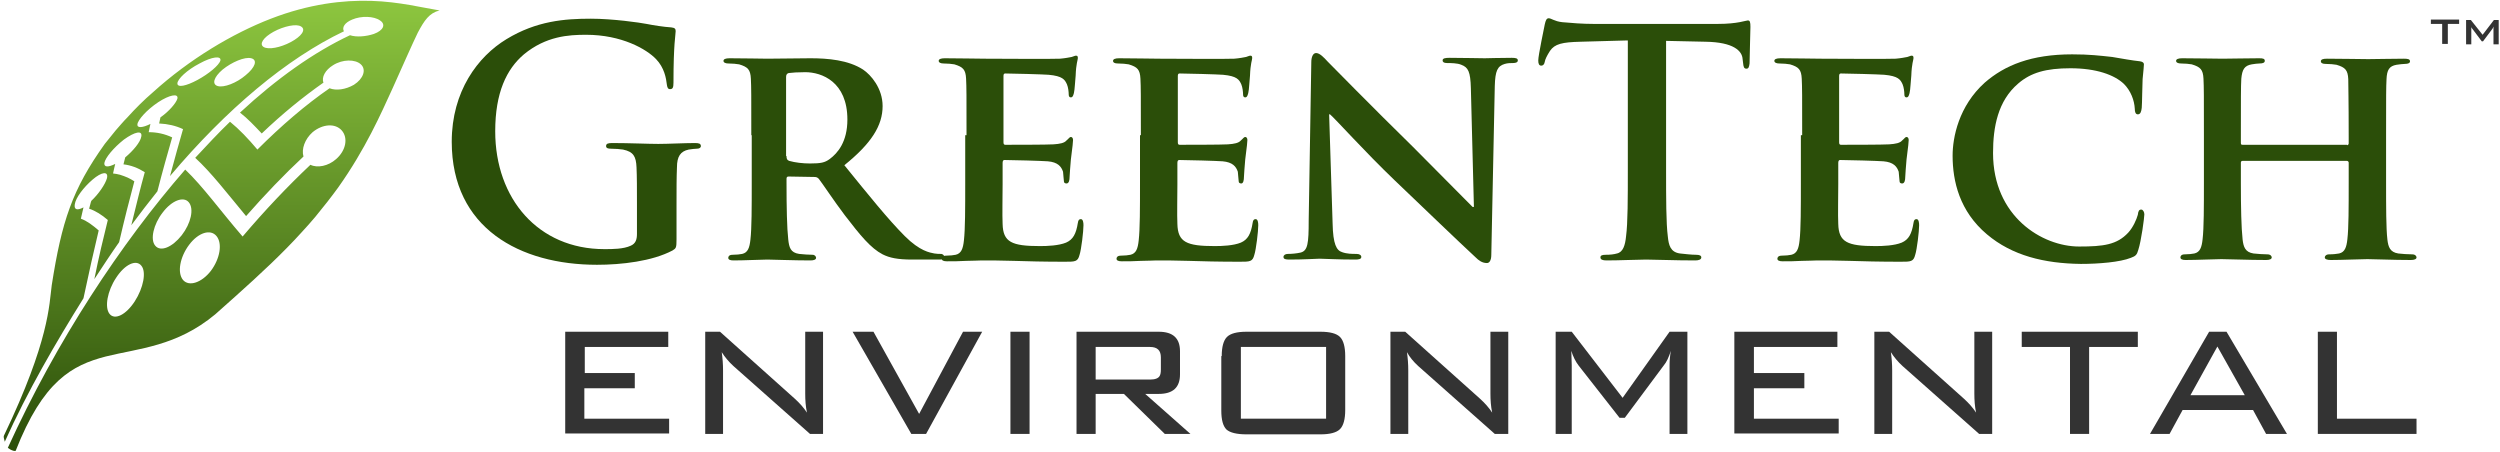 <svg width="575" height="104" viewBox="0 0 575 104" fill="none" xmlns="http://www.w3.org/2000/svg">
<path d="M50.1 19.8C51.5 20.2 54.4 19.1 56.5 17.3C58.7 15.5 59.3 13.8 57.8 13.4C56.3 13 53.3 14.3 51.2 16C49.1 17.8 48.7 19.4 50.1 19.8ZM40.8 19.2C40.8 20.2 42.8 19.8 45.4 18.4C48 17 50.4 15 50.7 13.9C50.9 12.8 48.8 13 45.9 14.6C43 16.1 40.8 18.2 40.8 19.2ZM62.1 7.8C60 9.2 59.6 10.6 61.1 11C62.6 11.4 65.5 10.6 67.7 9.2C69.9 7.8 70.4 6.4 68.8 5.9C67.3 5.5 64.2 6.4 62.1 7.8ZM2.4 103.4C2.1 103.2 1.8 103 1.8 103C13 78.4 27.8 56 42.6 39C46.7 42.9 50.7 48.5 55.8 54.4C60.9 48.4 66.1 42.9 71.4 37.9C73 38.7 75.5 38.2 77.3 36.6C79.6 34.6 80.1 31.7 78.6 30C77.1 28.3 74.2 28.5 71.9 30.4C70.1 32 69.3 34.3 69.8 36C65.4 40.1 60.9 44.8 56.6 49.7C52.2 44.4 48.6 39.7 44.9 36.3C47.6 33.4 50.2 30.6 52.9 28C55 29.7 57.1 31.9 59.2 34.4C64.7 28.9 70.3 24.1 75.8 20.3C77.3 20.9 79.5 20.6 81.4 19.5C83.6 18.1 84.3 16 83 14.8C81.7 13.6 78.8 13.6 76.6 15C74.8 16.1 73.9 17.8 74.4 19C69.7 22.3 64.9 26.2 60.2 30.7C58.5 28.9 56.9 27.2 55.2 25.9C63.6 18.1 72.2 12 80.5 8.1C82 8.6 84.2 8.4 86 7.8C88.2 7 88.8 5.6 87.4 4.7C86 3.7 83.1 3.6 81 4.5C79.3 5.2 78.6 6.3 79.1 7.2C65.9 13.5 52.1 25.1 39.1 40.5C40.2 36.4 41.2 32.8 42.1 29.7C40.4 28.9 38.6 28.5 36.6 28.4C36.7 27.9 36.8 27.5 36.9 27C38.9 25.6 40.5 23.7 40.8 22.7C41.1 21.4 39 21.8 36.4 23.5C33.7 25.3 31.7 27.6 31.6 28.6C31.5 29.5 32.8 29.4 34.6 28.5C34.5 29.1 34.3 29.7 34.2 30.4C36.1 30.4 37.9 30.8 39.6 31.6C38.6 35.1 37.4 39.3 36.2 44C34.2 46.5 32.2 49.1 30.2 51.8C31.3 47.3 32.3 43.2 33.3 39.6C31.7 38.6 30.1 38 28.4 37.8C28.5 37.3 28.7 36.7 28.8 36.2C30.6 34.7 32.3 32.7 32.5 31.4C32.8 29.9 31 30.3 28.5 32.1C26.1 34 24.2 36.3 24 37.5C23.9 38.5 24.9 38.5 26.5 37.7C26.3 38.4 26.2 39.1 26 39.9C26 39.9 27.3 40 28.5 40.5C29.7 40.9 30.9 41.7 30.9 41.7C29.8 45.8 28.6 50.5 27.4 55.7C25.5 58.4 23.6 61.3 21.7 64.2C22.7 59.2 23.8 54.6 24.8 50.6C23.4 49.4 22 48.5 20.5 48C20.7 47.4 20.8 46.7 21 46.2C22.7 44.6 24.2 42.4 24.6 41C25 39.3 23.4 39.5 21.3 41.3C19.2 43.1 17.4 45.5 17.2 47C17 48.2 17.7 48.5 19.2 47.7C19 48.5 18.8 49.4 18.6 50.3C20 50.8 21.3 51.8 22.7 53C21.6 57.6 20.4 62.9 19.2 68.6C12.9 78.7 6.3 90 1.1 101.6C1.1 101.6 1 101.2 0.9 100.8C0.8 100.4 0.9 100.2 0.9 100.2C11.4 78.3 11.3 70 11.9 65.6C14.2 50.9 16.6 43.6 24.1 33.1C24.9 32.1 25.7 31.1 26.6 30C27.5 29 28.3 28 29.3 27C31.1 25 33.1 23 35.2 21.2C43.6 13.6 53.5 7.7 62.3 4.3C71.1 0.9 78.9 8.92952e-06 85.4 0.2C91.9 0.4 97.3 1.8 101.1 2.4C98.7 3 97.6 4.7 96.1 7.5C94.7 10.4 93 14.3 90.3 20.3C87.6 26.2 84.1 34.2 77.8 43.1C76.2 45.3 74.4 47.6 72.5 49.9C71.5 51.1 70.5 52.2 69.4 53.4C68.3 54.6 67.2 55.8 66 57C61.3 61.8 55.7 66.8 49.5 72.3C40.6 79.7 31.9 80.1 24.3 82C16.6 84 9.9 87.6 3.6 103.7C3.3 103.8 2.8 103.6 2.4 103.4ZM43.4 46.5C42.2 45.1 39.5 46.1 37.4 48.9C35.3 51.6 34.5 55.1 35.7 56.5C36.9 58 39.6 56.9 41.8 54.1C43.9 51.4 44.7 48 43.4 46.5ZM48.5 62.3C50.6 59.5 51.2 56 49.8 54.3C48.4 52.6 45.6 53.5 43.5 56.3C41.4 59.1 40.7 62.7 42.1 64.4C43.5 66 46.4 65 48.5 62.3ZM31 69.3C33 66.2 33.7 62.5 32.5 61.1C31.3 59.6 28.7 60.8 26.7 63.9C24.7 66.9 24 70.7 25.2 72.2C26.4 73.7 29 72.4 31 69.3Z" fill="url(#paint0_linear)"/>
<path d="M155.6 55C155.6 57 155.5 57.1 154.7 57.6C150 60.1 142.9 60.9 137.3 60.9C119.6 60.9 103.9 52.5 103.9 32.6C103.9 21 109.9 13 116.5 9C123.4 4.8 129.9 4.3 135.9 4.3C140.9 4.3 147.2 5.2 148.7 5.5C150.2 5.8 152.7 6.2 154.4 6.3C155.3 6.4 155.4 6.7 155.4 7.2C155.4 8 154.9 10 154.9 19C154.9 20.2 154.7 20.5 154.1 20.5C153.6 20.5 153.5 20.1 153.4 19.6C153.2 17.9 152.8 15.6 150.9 13.6C148.7 11.3 143 8 134.8 8C130.8 8 125.6 8.3 120.5 12.5C116.5 15.9 113.9 21.3 113.9 30.2C113.9 45.7 123.8 57.3 139 57.3C140.9 57.3 143.4 57.3 145.1 56.5C146.2 56 146.5 55.1 146.5 53.8V47C146.5 43.4 146.5 40.6 146.4 38.5C146.3 36 145.7 34.9 143.3 34.4C142.7 34.3 141.5 34.2 140.5 34.2C139.9 34.2 139.4 34.1 139.4 33.6C139.4 33 139.9 32.9 140.9 32.9C144.7 32.9 149.2 33.1 151.4 33.1C153.6 33.1 157.5 32.9 159.8 32.9C160.7 32.9 161.2 33 161.2 33.6C161.2 34 160.8 34.2 160.3 34.2C159.7 34.2 159.2 34.3 158.4 34.4C156.5 34.8 155.7 36 155.7 38.5C155.6 40.7 155.6 43.6 155.6 47.2V55Z" fill="#2B4E09"/>
<path d="M172.8 31.1C172.8 21.8 172.8 20.1 172.7 18.1C172.6 16 172 15.4 170 14.8C169.5 14.7 168.4 14.6 167.5 14.6C166.9 14.6 166.4 14.4 166.4 14C166.4 13.6 166.9 13.4 167.8 13.4C171.1 13.4 175.2 13.5 176.5 13.5C178.7 13.5 184.4 13.4 186.4 13.4C190.4 13.4 195.1 13.8 198.5 16C200.3 17.2 203 20.3 203 24.4C203 28.9 200.4 33 194.2 38C199.8 44.9 204.3 50.5 208.1 54.3C211.6 57.8 213.9 58.1 214.9 58.3C215.6 58.4 215.9 58.4 216.4 58.4C216.9 58.4 217.2 58.8 217.2 59.1C217.2 59.6 216.8 59.7 216 59.7H209.9C206.4 59.7 204.6 59.3 203 58.5C200.3 57.1 197.9 54.2 194.3 49.5C191.8 46.2 189.1 42.1 188.3 41.1C187.9 40.7 187.6 40.7 187.1 40.7L181.4 40.6C181.1 40.6 180.9 40.7 180.9 41.1V42C180.9 47.7 181 52.5 181.3 55.1C181.5 56.9 181.8 58.1 183.8 58.4C184.7 58.5 186.1 58.6 186.9 58.6C187.4 58.6 187.7 59 187.7 59.3C187.7 59.7 187.2 59.9 186.4 59.9C182.7 59.9 177.4 59.7 176.5 59.7C175.3 59.7 171.2 59.9 168.7 59.9C167.9 59.9 167.5 59.7 167.5 59.3C167.5 59 167.7 58.6 168.5 58.6C169.4 58.6 170.2 58.5 170.7 58.4C172 58.1 172.4 57 172.6 55.1C172.9 52.5 172.9 47.7 172.9 42V31.1H172.8ZM180.9 35.9C180.9 36.5 181 36.8 181.5 37C182.9 37.4 184.7 37.6 186.3 37.6C188.8 37.6 189.7 37.4 190.8 36.6C192.7 35.2 194.9 32.6 194.9 27.5C194.9 18.8 189 16.6 185.2 16.6C183.6 16.6 182.1 16.7 181.4 16.8C181 16.9 180.8 17.2 180.8 17.7V35.9H180.9Z" fill="#2B4E09"/>
<path d="M222.3 31.1C222.3 21.8 222.3 20.1 222.2 18.1C222.1 16 221.5 15.4 219.5 14.8C219 14.7 217.9 14.6 217 14.6C216.4 14.6 215.9 14.4 215.9 14C215.9 13.6 216.4 13.4 217.3 13.4C220.6 13.4 224.7 13.5 226.5 13.5C228.5 13.5 242.6 13.6 243.8 13.5C245 13.4 246 13.2 246.5 13.1C246.9 13 247.2 12.8 247.5 12.8C247.9 12.8 247.9 13.1 247.9 13.4C247.9 13.8 247.5 14.6 247.4 17.4C247.3 18.1 247.2 20.7 247 21.4C246.9 21.7 246.8 22.4 246.3 22.4C245.9 22.4 245.8 22.1 245.8 21.6C245.8 21.2 245.7 20.1 245.4 19.4C244.9 18.3 244.4 17.5 241.2 17.2C240.1 17.1 232.5 16.9 231.2 16.9C230.9 16.9 230.8 17.1 230.8 17.5V32.7C230.8 33.1 230.9 33.3 231.2 33.3C232.6 33.3 240.9 33.3 242.3 33.2C243.8 33.1 244.8 32.9 245.3 32.3C245.8 31.9 246 31.5 246.3 31.5C246.6 31.5 246.8 31.8 246.8 32.2C246.8 32.6 246.7 33.6 246.3 36.7C246.2 37.9 246 40.4 246 40.8C246 41.3 245.9 42.2 245.3 42.2C244.9 42.2 244.7 42 244.7 41.7C244.6 41 244.6 40.3 244.5 39.5C244.1 38.3 243.3 37.3 241 37.1C239.8 37 232.6 36.8 231 36.8C230.7 36.8 230.6 37.1 230.6 37.5V42.4C230.6 44.5 230.5 49.7 230.6 51.5C230.7 55.7 232.7 56.6 239.2 56.6C240.9 56.6 243.5 56.5 245.2 55.8C246.8 55.1 247.5 53.8 247.9 51.3C248 50.6 248.2 50.4 248.6 50.4C249.1 50.4 249.2 51.2 249.2 51.8C249.2 53.2 248.7 57.4 248.3 58.6C247.9 60.2 247.3 60.2 244.9 60.2C240.1 60.2 236.3 60.1 233.2 60C230.1 59.9 227.7 59.9 225.8 59.9C225.1 59.9 223.7 60 222.2 60C220.7 60.1 219.1 60.1 217.8 60.1C217 60.1 216.6 59.9 216.6 59.5C216.6 59.2 216.8 58.8 217.6 58.8C218.5 58.8 219.3 58.7 219.8 58.6C221.1 58.3 221.5 57.2 221.7 55.3C222 52.7 222 47.9 222 42.2V31.1H222.3Z" fill="#2B4E09"/>
<path d="M262.4 31.1C262.4 21.8 262.4 20.1 262.3 18.1C262.2 16 261.6 15.4 259.6 14.8C259.1 14.7 258 14.6 257.1 14.6C256.4 14.6 256 14.4 256 14C256 13.6 256.5 13.4 257.4 13.4C260.7 13.4 264.8 13.5 266.6 13.5C268.6 13.5 282.7 13.6 283.9 13.5C285.1 13.4 286.1 13.2 286.6 13.1C287 13 287.3 12.8 287.6 12.8C288 12.8 288 13.1 288 13.4C288 13.8 287.6 14.6 287.5 17.4C287.4 18.1 287.3 20.7 287.1 21.4C287 21.7 286.9 22.4 286.4 22.4C286 22.4 285.9 22.1 285.9 21.6C285.9 21.2 285.8 20.1 285.5 19.4C285 18.3 284.5 17.5 281.3 17.2C280.2 17.1 272.6 16.9 271.3 16.9C271 16.9 270.9 17.1 270.9 17.5V32.7C270.9 33.1 271 33.3 271.3 33.3C272.7 33.3 281 33.3 282.4 33.2C283.9 33.1 284.9 32.9 285.4 32.3C285.9 31.9 286.1 31.5 286.4 31.5C286.7 31.5 286.9 31.8 286.9 32.2C286.9 32.6 286.8 33.6 286.4 36.7C286.3 37.9 286.1 40.4 286.1 40.8C286.1 41.3 286 42.2 285.5 42.2C285.1 42.2 284.9 42 284.9 41.7C284.8 41 284.8 40.3 284.7 39.5C284.3 38.3 283.5 37.3 281.2 37.1C280 37 272.8 36.8 271.2 36.8C270.9 36.8 270.8 37.1 270.8 37.5V42.4C270.8 44.5 270.7 49.7 270.8 51.5C270.9 55.7 272.9 56.6 279.4 56.6C281.1 56.6 283.7 56.5 285.4 55.8C287 55.1 287.7 53.8 288.1 51.3C288.2 50.6 288.4 50.4 288.8 50.4C289.3 50.4 289.4 51.2 289.4 51.8C289.4 53.2 288.9 57.4 288.5 58.6C288.1 60.2 287.5 60.2 285.1 60.2C280.3 60.2 276.5 60.1 273.4 60C270.3 59.9 267.9 59.9 266 59.9C265.3 59.9 263.9 60 262.4 60C260.9 60.1 259.3 60.1 258 60.1C257.2 60.1 256.8 59.9 256.8 59.5C256.8 59.2 257 58.8 257.8 58.8C258.7 58.8 259.5 58.7 260 58.6C261.3 58.3 261.7 57.2 261.9 55.3C262.2 52.7 262.2 47.9 262.2 42.2V31.1H262.4Z" fill="#2B4E09"/>
<path d="M306.5 51.4C306.6 56.2 307.4 57.6 308.7 58C309.8 58.4 311 58.4 312 58.4C312.7 58.4 313.1 58.7 313.1 59.1C313.1 59.6 312.5 59.7 311.7 59.7C307.6 59.7 304.6 59.5 303.5 59.5C302.9 59.5 299.9 59.7 296.6 59.7C295.7 59.7 295.2 59.6 295.2 59.1C295.2 58.7 295.6 58.4 296.2 58.4C297.1 58.4 298.2 58.3 299.1 58.1C300.8 57.7 301 56 301 50.7L301.6 14.3C301.6 13.1 302 12.2 302.7 12.2C303.5 12.2 304.4 13.1 305.4 14.2C306.2 15 315.7 24.7 325 33.8C329.3 38.1 337.8 46.7 338.7 47.6H339L338.3 20.3C338.2 16.5 337.7 15.5 336.1 14.9C335.2 14.5 333.6 14.5 332.8 14.5C332 14.5 331.8 14.2 331.8 13.9C331.8 13.4 332.4 13.3 333.4 13.3C336.7 13.3 340.1 13.4 341.5 13.4C342.2 13.4 344.6 13.3 347.7 13.3C348.6 13.3 349.1 13.4 349.1 13.9C349.1 14.3 348.7 14.5 348 14.5C347.4 14.5 346.8 14.5 346.1 14.7C344.4 15.2 343.9 16.3 343.8 19.8L343 58.6C343 60 342.5 60.5 342 60.5C340.9 60.5 340.1 59.9 339.4 59.2C335.4 55.5 327.5 47.9 320.8 41.5C313.9 34.9 307.2 27.4 305.9 26.3H305.7L306.5 51.4Z" fill="#2B4E09"/>
<path d="M374.3 9.3L363.5 9.6C359.3 9.7 357.6 10.1 356.5 11.7C355.8 12.8 355.4 13.6 355.3 14.2C355.2 14.8 354.9 15.1 354.5 15.1C354 15.1 353.8 14.7 353.8 13.9C353.8 12.7 355.2 6.2 355.3 5.6C355.5 4.7 355.7 4.2 356.2 4.2C356.8 4.2 357.5 4.9 359.3 5.1C361.4 5.3 364.1 5.5 366.5 5.5H395.1C397.4 5.5 399 5.3 400.1 5.1C401.2 4.9 401.8 4.7 402 4.7C402.5 4.7 402.6 5.1 402.6 6.2C402.6 7.7 402.4 12.7 402.4 14.6C402.3 15.3 402.2 15.8 401.7 15.8C401.1 15.8 401 15.4 400.9 14.4L400.8 13.6C400.7 11.7 398.7 9.7 392.3 9.6L383.2 9.4V39C383.2 45.6 383.2 51.3 383.6 54.4C383.8 56.4 384.2 58 386.4 58.3C387.4 58.4 389 58.6 390.1 58.6C390.9 58.6 391.3 58.8 391.3 59.2C391.3 59.7 390.7 59.9 389.9 59.9C385.1 59.9 380.6 59.7 378.6 59.7C376.9 59.7 372.4 59.9 369.5 59.9C368.6 59.9 368.1 59.7 368.1 59.2C368.1 58.8 368.4 58.6 369.3 58.6C370.4 58.6 371.2 58.5 371.9 58.3C373.3 58 373.8 56.4 374 54.3C374.4 51.3 374.4 45.6 374.4 38.9V9.3H374.3Z" fill="#2B4E09"/>
<path d="M414.5 31.1C414.5 21.8 414.5 20.1 414.4 18.1C414.3 16 413.7 15.4 411.7 14.8C411.2 14.7 410.1 14.6 409.2 14.6C408.6 14.6 408.1 14.4 408.1 14C408.1 13.6 408.6 13.4 409.5 13.4C412.8 13.4 416.9 13.5 418.7 13.5C420.7 13.5 434.8 13.6 436 13.5C437.2 13.4 438.2 13.2 438.7 13.1C439.1 13 439.4 12.8 439.7 12.8C440.1 12.8 440.1 13.1 440.1 13.4C440.1 13.8 439.7 14.6 439.6 17.4C439.5 18.1 439.4 20.7 439.2 21.4C439.1 21.7 439 22.4 438.5 22.4C438.1 22.4 438 22.1 438 21.6C438 21.2 437.9 20.1 437.6 19.4C437.1 18.3 436.6 17.5 433.4 17.2C432.3 17.1 424.7 16.9 423.4 16.9C423.1 16.9 423 17.1 423 17.5V32.7C423 33.1 423.1 33.3 423.4 33.3C424.8 33.3 433.1 33.3 434.5 33.2C436 33.1 437 32.9 437.5 32.3C438 31.9 438.2 31.5 438.5 31.5C438.8 31.5 439 31.8 439 32.2C439 32.6 438.9 33.6 438.5 36.7C438.4 37.9 438.2 40.4 438.2 40.8C438.2 41.3 438.1 42.2 437.5 42.2C437.1 42.2 436.9 42 436.9 41.7C436.8 41 436.8 40.3 436.7 39.5C436.3 38.3 435.5 37.3 433.2 37.1C432 37 424.8 36.8 423.2 36.8C422.9 36.8 422.8 37.1 422.8 37.5V42.4C422.8 44.5 422.7 49.7 422.8 51.5C422.9 55.7 424.9 56.6 431.4 56.6C433.1 56.6 435.7 56.5 437.4 55.8C439 55.1 439.7 53.8 440.1 51.3C440.2 50.6 440.4 50.4 440.8 50.4C441.3 50.4 441.4 51.2 441.4 51.8C441.4 53.2 440.9 57.4 440.5 58.6C440.1 60.2 439.5 60.2 437.1 60.2C432.3 60.2 428.5 60.1 425.4 60C422.3 59.9 419.9 59.9 418 59.9C417.3 59.9 415.9 60 414.4 60C412.9 60.1 411.3 60.1 410 60.1C409.2 60.1 408.8 59.9 408.8 59.5C408.8 59.2 409 58.8 409.8 58.8C410.7 58.8 411.5 58.7 412 58.6C413.3 58.3 413.7 57.2 413.9 55.3C414.2 52.7 414.2 47.9 414.2 42.2V31.1H414.5Z" fill="#2B4E09"/>
<path d="M457 53.9C450.7 48.6 449.1 41.7 449.1 35.8C449.1 31.6 450.5 24.4 456.5 19C461.1 15 467.2 12.5 476.6 12.5C480.6 12.5 483 12.8 485.8 13.1C488.2 13.5 490.3 13.9 492.2 14.1C492.9 14.2 493.1 14.5 493.1 14.8C493.1 15.3 493 16 492.8 18.2C492.7 20.2 492.7 23.6 492.6 24.8C492.5 25.7 492.3 26.3 491.7 26.3C491.2 26.3 491 25.8 491 25C490.9 23.1 490.1 20.9 488.5 19.3C486.3 17.2 482.1 15.7 476.2 15.7C470.6 15.7 467.1 16.7 464.2 19.2C459.5 23.2 458.4 29.2 458.4 35.2C458.4 49.8 469.7 56.7 478.2 56.7C483.8 56.7 486.9 56.3 489.5 53.5C490.6 52.3 491.4 50.5 491.7 49.4C491.8 48.5 492 48.2 492.5 48.2C492.9 48.2 493.2 48.8 493.2 49.3C493.2 50 492.5 55.4 491.8 57.5C491.5 58.6 491.2 58.9 490.1 59.3C487.6 60.3 482.7 60.7 478.6 60.7C470.2 60.6 462.8 58.8 457 53.9Z" fill="#2B4E09"/>
<path d="M539.8 33.4C539.9 33.4 540.2 33.3 540.2 33V31.7C540.2 22.4 540.1 20.1 540.1 18.2C540 16.1 539.4 15.5 537.4 14.9C536.9 14.8 535.8 14.7 534.9 14.7C534.2 14.7 533.8 14.5 533.8 14.1C533.8 13.7 534.2 13.5 535.2 13.5C538.6 13.5 543.1 13.6 544.7 13.6C546.2 13.6 550.4 13.5 552.9 13.5C553.8 13.5 554.3 13.6 554.3 14.1C554.3 14.5 553.9 14.7 553.1 14.7C552.6 14.7 552 14.8 551.2 14.9C549.5 15.2 549 16.1 548.9 18.2C548.8 20.1 548.8 21.9 548.8 31.2V42C548.8 47.6 548.8 52.5 549.1 55.1C549.3 56.8 549.7 58 551.6 58.3C552.5 58.4 553.8 58.5 554.8 58.5C555.5 58.5 555.8 58.9 555.8 59.2C555.8 59.6 555.3 59.8 554.5 59.8C550.4 59.8 546.2 59.6 544.5 59.6C543.1 59.6 538.6 59.8 536.1 59.8C535.2 59.8 534.7 59.6 534.7 59.2C534.7 58.9 535 58.5 535.7 58.5C536.7 58.5 537.4 58.4 538 58.3C539.3 58 539.7 56.9 539.9 55C540.2 52.4 540.2 47.7 540.2 42.1V37.4C540.2 37.2 540 37 539.8 37H515.8C515.6 37 515.4 37.1 515.4 37.4V42.1C515.4 47.7 515.5 52.4 515.8 55.1C516 56.8 516.4 58 518.3 58.3C519.2 58.4 520.6 58.5 521.5 58.5C522.2 58.5 522.5 58.9 522.5 59.2C522.5 59.6 522 59.8 521.2 59.8C517.1 59.8 512.7 59.6 510.9 59.6C509.5 59.6 505.3 59.8 502.7 59.8C501.9 59.8 501.5 59.6 501.5 59.2C501.5 58.9 501.7 58.5 502.5 58.5C503.4 58.5 504.2 58.4 504.7 58.3C506 58 506.4 56.9 506.6 55C506.9 52.4 506.9 47.6 506.9 41.9V31.1C506.9 21.8 506.9 20.1 506.8 18.1C506.7 16 506.1 15.4 504.1 14.8C503.6 14.7 502.5 14.6 501.6 14.6C501 14.6 500.5 14.4 500.5 14C500.5 13.6 501 13.4 501.9 13.4C505.3 13.4 509.5 13.5 511.2 13.5C512.7 13.5 517.1 13.4 519.6 13.4C520.5 13.4 520.9 13.5 520.9 14C520.9 14.4 520.5 14.6 519.7 14.6C519.2 14.6 518.6 14.7 517.9 14.8C516.2 15.1 515.7 16 515.5 18.1C515.4 20 515.4 22.3 515.4 31.6V32.9C515.4 33.3 515.6 33.3 515.8 33.3H539.8V33.4Z" fill="#2B4E09"/>
<path d="M130 99.8V76.3H153.7V79.8H134.5V85.8H146V89.3H134.4V96.3H153.9V99.7H130V99.8Z" fill="#333333"/>
<path d="M166 81C166.2 82.4 166.3 83.8 166.3 85.2V99.8H162.2V76.3H165.6L182.8 91.7C183.9 92.7 184.8 93.7 185.6 94.9C185.3 93.5 185.2 92 185.2 90.5V76.3H189.3V99.8H186.3L168.7 84.2C167.6 83.2 166.7 82.1 166 81Z" fill="#333333"/>
<path d="M209.6 99.8L196.1 76.3H200.9L211.4 95.2L221.5 76.3H225.9L213 99.8H209.6Z" fill="#333333"/>
<path d="M236.8 99.8H232.4V76.3H236.8V99.8Z" fill="#333333"/>
<path d="M247.6 99.8V76.3H266.5C269.8 76.3 271.4 77.8 271.4 80.8V86.1C271.4 89.1 269.8 90.6 266.5 90.6H263.4L273.8 99.8H267.9L258.5 90.6H252V99.8H247.6ZM264.5 79.8H252V87.3H264.5C265.7 87.3 266.4 87 266.7 86.5C266.9 86.2 267 85.7 267 85V82.2C267 80.6 266.2 79.8 264.5 79.8Z" fill="#333333"/>
<path d="M281 81.9C281 79.8 281.4 78.3 282.2 77.5C283 76.7 284.5 76.3 286.7 76.3H303.7C305.9 76.3 307.4 76.7 308.2 77.5C309 78.3 309.4 79.8 309.4 81.9V94.3C309.4 96.4 309 97.9 308.2 98.7C307.4 99.5 305.9 99.9 303.7 99.9H286.7C284.4 99.9 282.9 99.5 282.1 98.8C281.3 98 280.9 96.6 280.9 94.4V81.9H281ZM285.4 96.3H305V79.8H285.4V96.3Z" fill="#333333"/>
<path d="M323.6 81C323.8 82.4 323.9 83.8 323.9 85.2V99.8H319.8V76.3H323.2L340.4 91.7C341.5 92.7 342.4 93.7 343.2 94.9C342.9 93.5 342.8 92 342.8 90.5V76.3H346.9V99.8H343.8L326.2 84.2C325.1 83.2 324.2 82.1 323.6 81Z" fill="#333333"/>
<path d="M361.4 80.7L361.5 84V99.8H357.8V76.3H361.5L373.2 91.5L384 76.3H388.1V99.8H384V84C384 82.9 384.1 81.8 384.3 80.7C383.8 82.2 383.3 83.3 382.7 84L373.7 96.1H372.5L363.1 84.1C362.4 83.2 361.8 82 361.4 80.7Z" fill="#333333"/>
<path d="M398.9 99.8V76.3H422.6V79.8H403.4V85.8H415V89.3H403.4V96.3H422.9V99.7H398.9V99.8Z" fill="#333333"/>
<path d="M434.9 81C435.1 82.4 435.2 83.8 435.2 85.2V99.8H431.1V76.3H434.5L451.7 91.7C452.8 92.7 453.7 93.7 454.5 94.9C454.2 93.5 454.1 92 454.1 90.5V76.3H458.2V99.8H455.2L437.6 84.2C436.5 83.2 435.6 82.1 434.9 81Z" fill="#333333"/>
<path d="M480.5 79.8V99.8H476.1V79.8H465V76.3H491.7V79.8H480.5Z" fill="#333333"/>
<path d="M494.5 99.8L508.1 76.3H512.1L526 99.8H521.2L518.2 94.3H502L499 99.8H494.5ZM503.8 90.9H516.3L510 79.7L503.8 90.9Z" fill="#333333"/>
<path d="M533.1 99.8V76.3H537.5V96.3H555.8V99.8H533.1Z" fill="#333333"/>
<path d="M563 5.5V10.1H561.7V5.5H559.1V4.5H565.6V5.5H563Z" fill="#333333"/>
<path d="M567.2 10.2V4.6H568.3L571 8L573.6 4.6H574.7V10.2H573.5V6.7C573.5 6.6 573.5 6.4 573.5 6.1C573.4 6.4 573.3 6.6 573.2 6.7L571.1 9.5H570.8L568.7 6.7C568.5 6.5 568.4 6.3 568.4 6.1C568.4 6.3 568.4 6.5 568.4 6.7V10.2H567.2V10.2Z" fill="#333333"/>
<defs>
<linearGradient id="paint0_linear" x1="50.864" y1="0.227" x2="50.864" y2="103.773" gradientUnits="userSpaceOnUse">
<stop stop-color="#8DC63F"/>
<stop offset="1" stop-color="#2B4E09"/>
</linearGradient>
</defs>
</svg>
